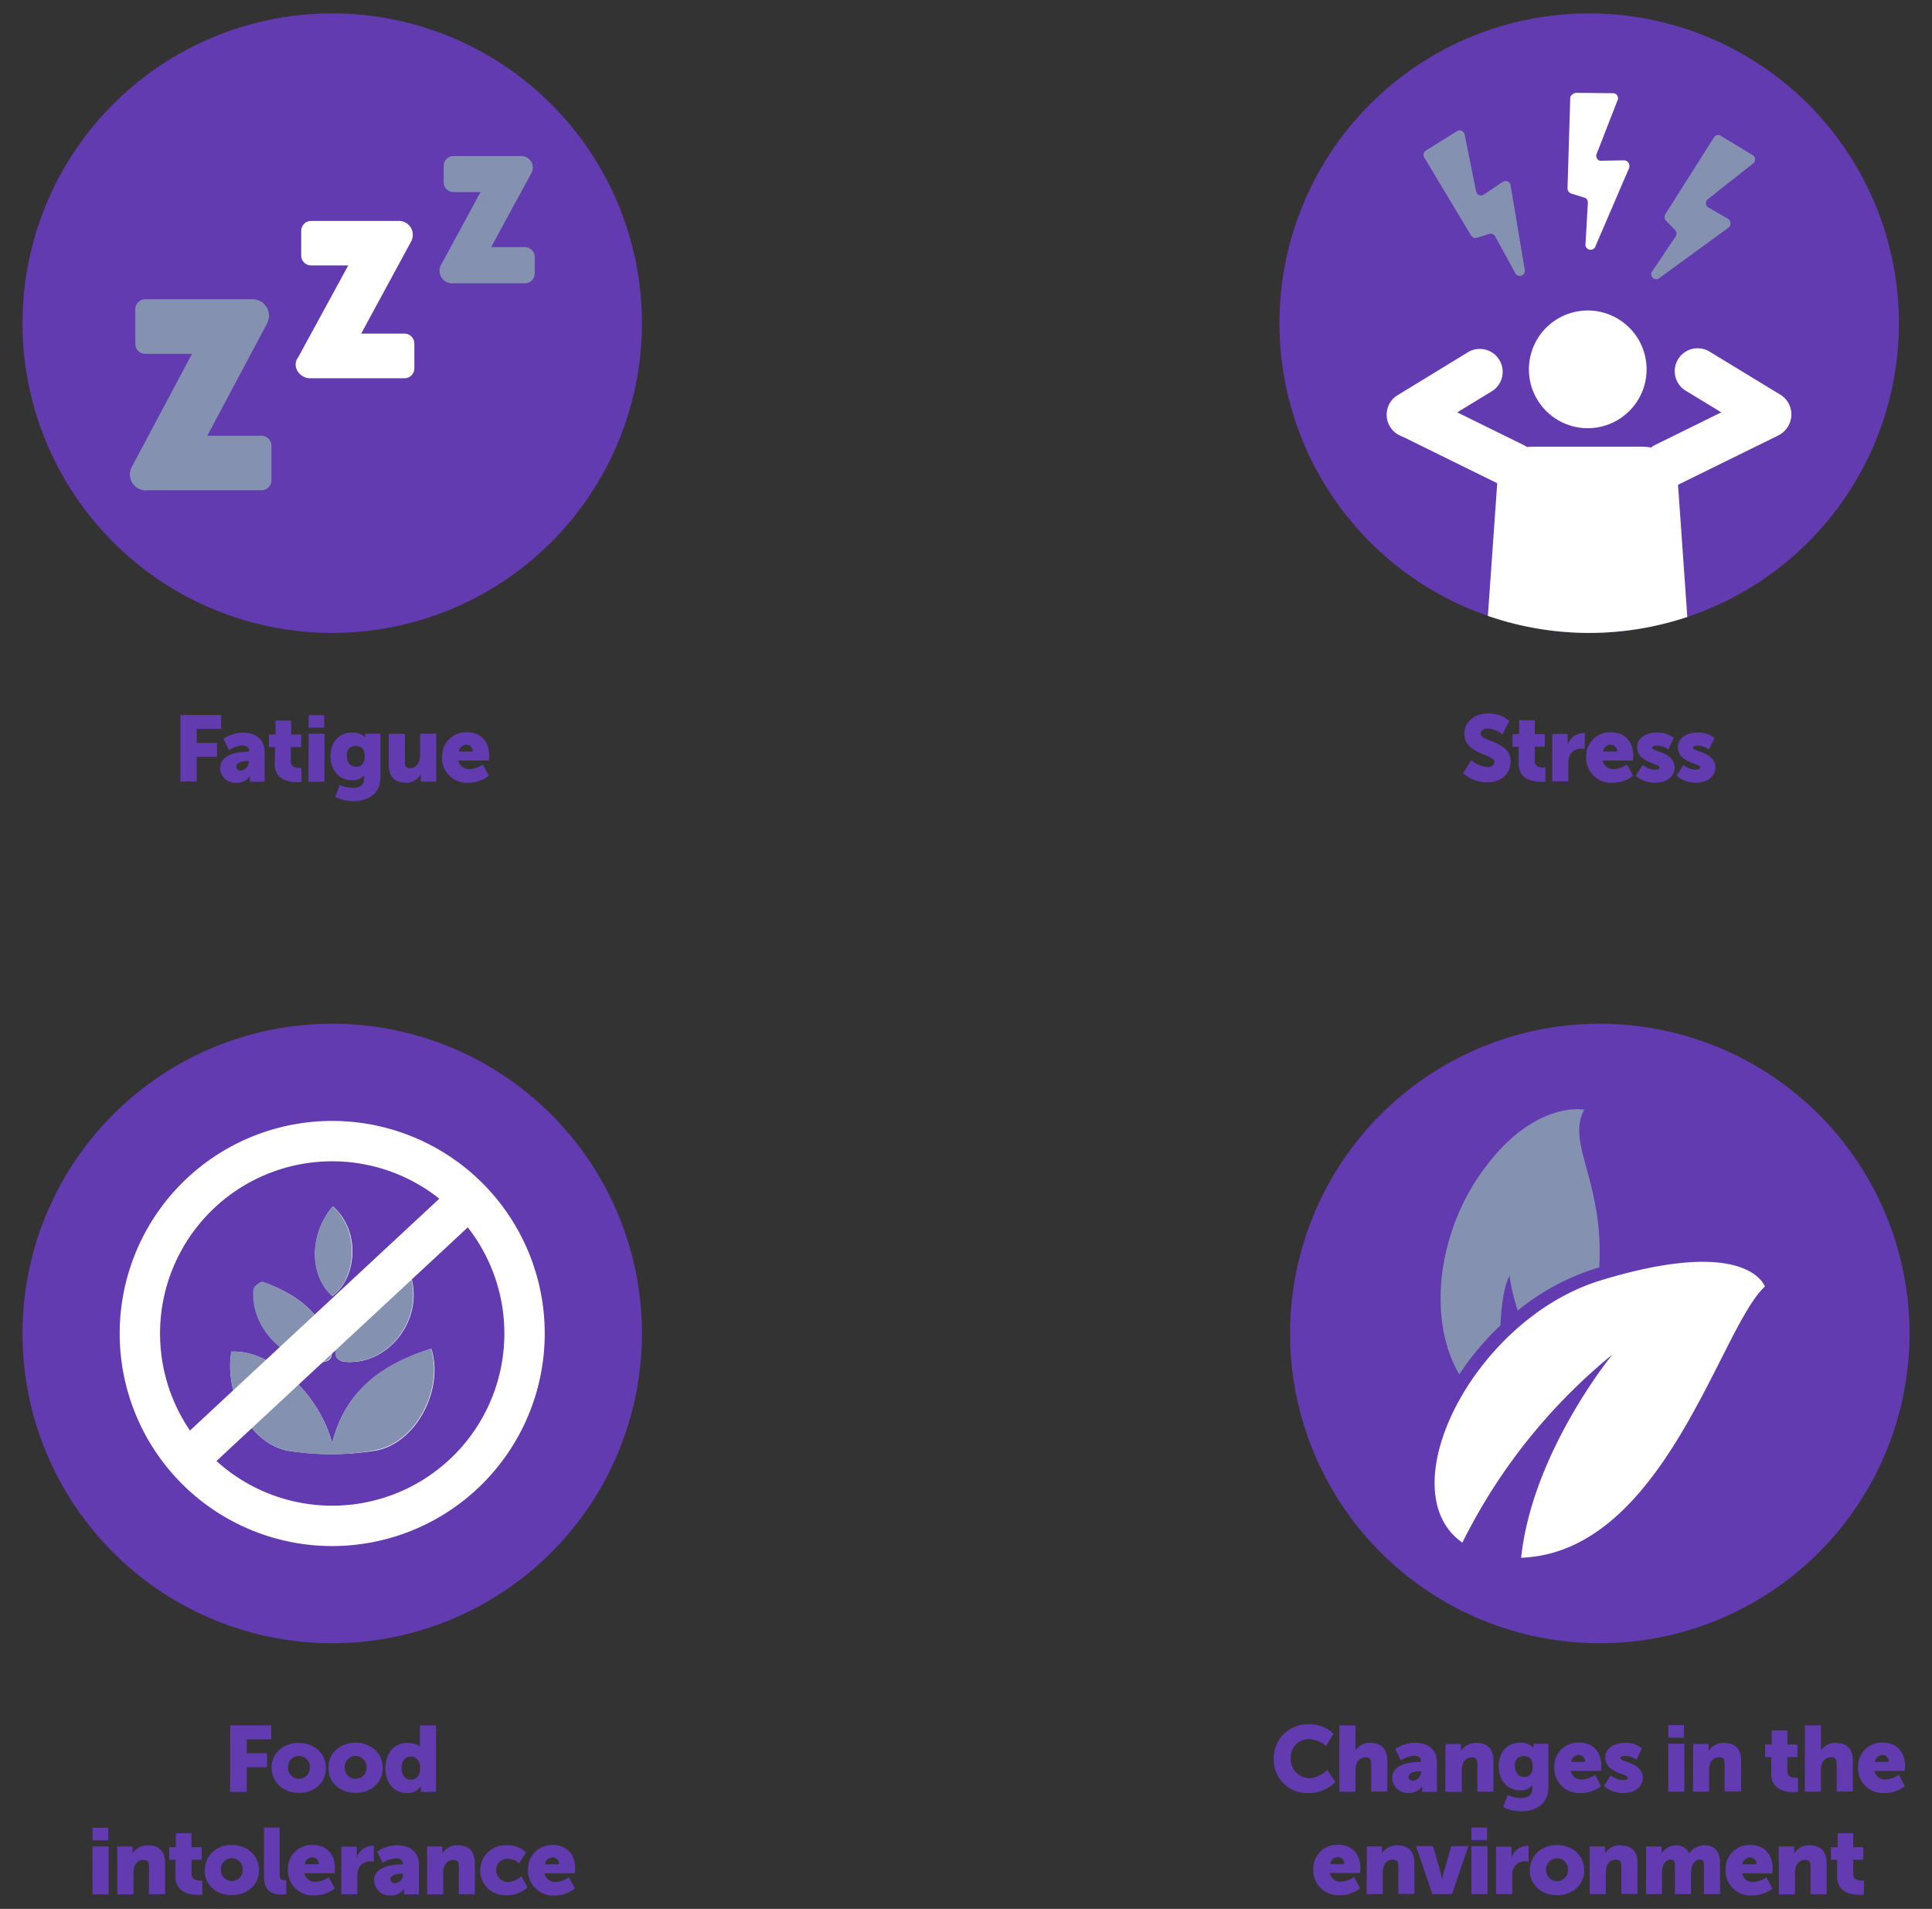 <svg id="Layer_1" data-name="Layer 1" xmlns="http://www.w3.org/2000/svg" viewBox="0 0 415 410"><rect x="0" y="0" width="415" height="410" fill="#333333" stroke="none"/><defs><style>.cls-1{fill:#623bb0;}.cls-2{fill:#8591b0;}.cls-3{fill:#fff;}.cls-4{fill:none;stroke:#fff;stroke-miterlimit:10;stroke-width:8.67px;}</style></defs><path class="cls-1" d="M71.36,135.94A66.53,66.53,0,1,0,4.83,69.41a66.53,66.53,0,0,0,66.53,66.53"/><path class="cls-2" d="M31.51,105.3H56.17a2.13,2.13,0,0,0,2.14-2.13V95.73a2.14,2.14,0,0,0-2.14-2.14H44.53l12.78-24A3.57,3.57,0,0,0,56,64.74a3.63,3.63,0,0,0-2-.46H31.2a2.13,2.13,0,0,0-2.13,2.12v7.48A2.12,2.12,0,0,0,31.19,76H41.25L28.46,100a3.45,3.45,0,0,0,3,5.33"/><path class="cls-3" d="M66.6,81.24H86.85A2.11,2.11,0,0,0,89,79.13h0V73.78a2.12,2.12,0,0,0-2.12-2.12h-9.3L88.31,51.87a3,3,0,0,0-1.22-4.07,3.05,3.05,0,0,0-1.6-.35H66.82a2.12,2.12,0,0,0-2.12,2.11v5.35A2.12,2.12,0,0,0,66.81,57h8L64,76.83c-1.37,1.83.31,4.41,2.59,4.41"/><path class="cls-2" d="M96.9,60.85h15.83a2.12,2.12,0,0,0,2.13-2.12h0V55.21a2.12,2.12,0,0,0-2.11-2.13H105.5l8.6-15.83A2.47,2.47,0,0,0,112,33.52H97.43a2.12,2.12,0,0,0-2.13,2.12h0v3.49a2.11,2.11,0,0,0,2.1,2.13h5.82l-8.6,15.85a2.7,2.7,0,0,0,1.45,3.53,2.65,2.65,0,0,0,.84.2"/><path class="cls-1" d="M98.55,161.42a1.69,1.69,0,0,1,1.66-1.48,1.4,1.4,0,0,1,1.36,1.48Zm-3.62,1.3a5.34,5.34,0,0,0,5.66,5.4,7,7,0,0,0,4.4-1.5l-1.28-2.42a5.4,5.4,0,0,1-2.84,1,2.3,2.3,0,0,1-2.4-1.84H105s.08-.74.08-1.08c0-2.86-1.72-5-4.76-5a5.13,5.13,0,0,0-5.36,5.38M83.5,164.26c0,2.9,1.62,3.86,3.66,3.86a3.57,3.57,0,0,0,3.22-1.78h0a5.45,5.45,0,0,0,0,.64v.9H93.7v-10.3H90.24v4.56c0,1.54-.7,2.84-2.18,2.84-.72,0-1.1-.4-1.1-1.36v-6H83.5Zm-7,.44c-1.38,0-2-1.14-2-2.42a1.82,1.82,0,0,1,1.84-2.06c1,0,2,.4,2,2.22s-1,2.26-1.86,2.26M73,168.54l-1,2.62a9.11,9.11,0,0,0,3.9.92c2.82,0,5.82-1.38,5.82-5.14v-9.36H78.47v.52a1.67,1.67,0,0,0,0,.24h-.06a3.91,3.91,0,0,0-2.8-1c-3.12,0-4.62,2.44-4.62,5.06s1.54,5.18,4.64,5.18a3.06,3.06,0,0,0,2.58-1.08h0s0,.26,0,.38v.34c0,1.52-1.14,2-2.38,2a7,7,0,0,1-2.9-.66m-6.68-.66h3.46v-10.3H66.29Zm0-11.6h3.38v-2.7H66.33Zm-7.25,7.8c0,3.46,3.18,3.9,4.82,3.9a6.66,6.66,0,0,0,.94-.06v-3s-.18,0-.46,0c-.66,0-1.84-.16-1.84-1.32v-3.16H64.7v-2.7H62.54v-3H59.18v3H57.76v2.7h1.32Zm-8.24.54c0-.86,1.26-1.18,2.36-1.18h.32v.22a1.91,1.91,0,0,1-1.7,1.82c-.68,0-1-.38-1-.86m-3.48.18a3.29,3.29,0,0,0,3.5,3.32,3.21,3.21,0,0,0,2.92-1.5h0a5.45,5.45,0,0,0,0,.64v.62h3.16v-6.34c0-2.62-1.74-4.2-4.64-4.2A7.79,7.79,0,0,0,48,158.68l1.2,2.44a6.15,6.15,0,0,1,2.78-1c.86,0,1.52.28,1.52,1.14v.18h-.14c-1.6,0-6,.34-6,3.34m-8.61,3.08h3.5v-5.3h4.36v-3H42.25v-3h5.26v-3H38.75Z"/><path class="cls-1" d="M341.36,135.94a66.53,66.53,0,1,0-66.53-66.53,66.53,66.53,0,0,0,66.53,66.53"/><path class="cls-3" d="M338.59,19.94l7.83.08a1.09,1.09,0,0,1,1.14,1,1,1,0,0,1-.05.38l-4.58,11.75a1.1,1.1,0,0,0,.71,1.37,1.24,1.24,0,0,0,.38,0l4.83-.08A1.18,1.18,0,0,1,350,35.72a1.23,1.23,0,0,1-.07.39l-7.17,16.66a1.13,1.13,0,0,1-1.34.85,1.12,1.12,0,0,1-.84-1.34l.5-8.73a1.09,1.09,0,0,0-.92-1.15l-2.53-.79a1.21,1.21,0,0,1-.92-1.25l.59-19.5a1.54,1.54,0,0,1,1.25-.92"/><path class="cls-2" d="M369.67,29.2l6.75,4.08a1.08,1.08,0,0,1,.46,1.47,1.05,1.05,0,0,1-.2.27l-9.92,7.83a1.1,1.1,0,0,0,0,1.55,1.19,1.19,0,0,0,.29.21L371.18,47a1.18,1.18,0,0,1,.34,1.63,1.06,1.06,0,0,1-.27.29L356.59,59.61a1.09,1.09,0,1,1-1.58-1.5l4.92-7.33a1.09,1.09,0,0,0-.18-1.42l-1.83-1.91a1.16,1.16,0,0,1-.16-1.51L368.2,29.45a1.07,1.07,0,0,1,1.49-.25"/><path class="cls-2" d="M306.25,32.36l6.68-4.17a1.08,1.08,0,0,1,1.51.29,1.05,1.05,0,0,1,.15.3l2.5,12.42a1.08,1.08,0,0,0,1.36.72.85.85,0,0,0,.3-.15l4-2.66a1.1,1.1,0,0,1,1.53.21,1,1,0,0,1,.21.53l3,17.93a1.1,1.1,0,0,1-2.08.74l-4.24-7.74a1.1,1.1,0,0,0-1.35-.51l-2.49.76a1.1,1.1,0,0,1-1.42-.59l-10-16.66a1.16,1.16,0,0,1,.33-1.42"/><path class="cls-3" d="M341.09,66.69a12.64,12.64,0,1,1-.07,0h.07"/><path class="cls-3" d="M319.6,132.28a66.5,66.5,0,0,0,42.84.23l-2.1-29.9c0-4.17-3.41-6.67-7.63-6.67H329.26c-4.17,0-7.58,2.75-7.58,6.83Z"/><path class="cls-3" d="M300.75,93.52l22.17,10.91a4.93,4.93,0,0,0,4.37-8.84L305.13,84.68a5,5,0,0,0-6.55,2.25,4.82,4.82,0,0,0,2.12,6.48l.13.07"/><path class="cls-3" d="M305.42,93.19l15-9.13a4.92,4.92,0,0,0-4.88-8.54l-.2.12-15,9.16a4.92,4.92,0,0,0,4.88,8.55l.2-.12"/><path class="cls-3" d="M382,93.52l-22.17,10.91a4.93,4.93,0,0,1-4.36-8.84l22.16-10.91A4.92,4.92,0,0,1,382,93.51"/><path class="cls-3" d="M377.34,93.19l-15-9.13a4.92,4.92,0,1,1,4.88-8.54l.2.12,15,9.13a4.92,4.92,0,0,1-4.88,8.54.82.82,0,0,1-.2-.12"/><path class="cls-1" d="M360.13,166.6a6.2,6.2,0,0,0,4.12,1.52c2.66,0,4.22-1.5,4.22-3.26,0-3.32-4.82-3.44-4.82-4.22,0-.36.5-.5,1-.5a4.11,4.11,0,0,1,2.44.84l1.18-2.46a5.39,5.39,0,0,0-3.62-1.18c-2.38,0-4.24,1.2-4.24,3.14,0,3.36,4.82,3.46,4.82,4.36,0,.34-.5.48-1,.48a4.33,4.33,0,0,1-2.62-1Zm-8.75,0a6.2,6.2,0,0,0,4.12,1.52c2.66,0,4.22-1.5,4.22-3.26,0-3.32-4.82-3.44-4.82-4.22,0-.36.5-.5,1-.5a4.11,4.11,0,0,1,2.44.84l1.18-2.46a5.39,5.39,0,0,0-3.62-1.18c-2.38,0-4.24,1.2-4.24,3.14,0,3.36,4.82,3.46,4.82,4.36,0,.34-.5.48-1,.48a4.33,4.33,0,0,1-2.62-1Zm-7.05-5.18a1.69,1.69,0,0,1,1.66-1.48,1.4,1.4,0,0,1,1.36,1.48Zm-3.62,1.3a5.34,5.34,0,0,0,5.66,5.4,7,7,0,0,0,4.4-1.5l-1.28-2.42a5.4,5.4,0,0,1-2.84,1,2.3,2.3,0,0,1-2.4-1.84h6.5s.08-.74.08-1.08c0-2.86-1.72-5-4.76-5a5.13,5.13,0,0,0-5.36,5.38m-7.29,5.16h3.46V164a4.67,4.67,0,0,1,.18-1.4,2.6,2.6,0,0,1,2.66-1.8,3.68,3.68,0,0,1,.7.06v-3.4a2.34,2.34,0,0,0-.4,0,3.57,3.57,0,0,0-3.28,2.56h0a5.45,5.45,0,0,0,0-.64v-1.74h-3.32Zm-7.21-3.8c0,3.46,3.18,3.9,4.82,3.9a6.66,6.66,0,0,0,.94-.06v-3s-.18,0-.46,0c-.66,0-1.84-.16-1.84-1.32v-3.16h2.16v-2.7h-2.16v-3h-3.36v3h-1.42v2.7h1.32Zm-11.94,2a7.38,7.38,0,0,0,5.22,2c3.22,0,5-2.06,5-4.44,0-4.52-6.44-4.2-6.44-6,0-.8.8-1.12,1.52-1.12a5.46,5.46,0,0,1,3.16,1.26l1.48-2.86a6.49,6.49,0,0,0-4.6-1.62c-2.84,0-5.06,1.74-5.06,4.38,0,4.4,6.44,4.34,6.44,6,0,.86-.78,1.14-1.5,1.14a5.93,5.93,0,0,1-3.42-1.48Z"/><path class="cls-1" d="M71.36,352.94A66.53,66.53,0,1,0,4.83,286.41a66.53,66.53,0,0,0,66.53,66.53"/><path class="cls-4" d="M42.14,257.19a41.32,41.32,0,1,1,0,58.44h0A41.34,41.34,0,0,1,42.14,257.19Z"/><path class="cls-3" d="M71.5,259.1c-5.09,6-5.09,14.85-.09,19.27,5-3.58,6.37-13.75.09-19.27m-3.62,33.44c3.14.26,4-.84,3-4-2.2-7.16-7.81-10.78-14.31-13.15-.51-.17-1.95.89-2,1.53-.89,7.3,5.77,15.11,13.42,15.61m20.42-17.91c-7.47,2.21-13.33,6.12-15.87,13.84-.6,1.87-1.11,4,2.2,4.07,8.75.34,16-8.82,13.67-17.89M71.35,310c-2.8-10.74-13.15-20.12-21.64-19.68-1.53,8.32,3.57,20.2,12.9,21.39a60.36,60.36,0,0,0,18.25-.17c8.66-1.7,14.52-13.24,11.8-21.82C82.13,293,74.15,298.68,71.35,310"/><path class="cls-2" d="M71.35,310c2.8-11.37,10.78-17.06,21.22-20.37,2.68,8.66-3.14,20.12-11.79,21.81a52.07,52.07,0,0,1-18.17.26c-9.34-1.19-14.43-13.07-12.9-21.39,8.49-.43,18.84,8.94,21.64,19.68"/><path class="cls-2" d="M88.33,274.62c2.29,9.09-4.92,18.25-13.67,17.89-3.31-.08-2.8-2.2-2.2-4.07,2.54-7.72,8.4-11.63,15.87-13.84"/><path class="cls-2" d="M67.87,292.53c-7.64-.5-14.32-8.31-13.42-15.7.09-.59,1.61-1.7,2-1.53,6.54,2.38,12.14,6,14.31,13.16,1,3.23.17,4.24-3,4.07"/><path class="cls-2" d="M71.44,259.09c6.2,5.52,4.84,15.79-.09,19.27-5-4.42-5-13.24.09-19.27"/><line class="cls-4" x1="40.55" y1="313.41" x2="101.99" y2="256.29"/><path class="cls-1" d="M117.05,400.42a1.69,1.69,0,0,1,1.66-1.48,1.4,1.4,0,0,1,1.36,1.48Zm-3.62,1.3a5.34,5.34,0,0,0,5.66,5.4,7,7,0,0,0,4.4-1.5l-1.28-2.42a5.4,5.4,0,0,1-2.84,1,2.3,2.3,0,0,1-2.4-1.84h6.5s.08-.74.08-1.08c0-2.86-1.72-5-4.76-5a5.13,5.13,0,0,0-5.36,5.38m-10.29,0a5.36,5.36,0,0,0,5.74,5.4,6.2,6.2,0,0,0,4.42-1.7L112,403a5,5,0,0,1-2.82,1.24,2.49,2.49,0,0,1-2.58-2.56,2.37,2.37,0,0,1,2.46-2.46,3.75,3.75,0,0,1,2.42,1L113,397.9a5.43,5.43,0,0,0-4.1-1.56,5.37,5.37,0,0,0-5.74,5.38m-11.41,5.16h3.46v-4.56a4.14,4.14,0,0,1,.2-1.36,2,2,0,0,1,2-1.48c.76,0,1.14.4,1.14,1.36v6H102V400.2c0-2.9-1.62-3.86-3.7-3.86a3.63,3.63,0,0,0-3.28,1.78h0a5.45,5.45,0,0,0,0-.64v-.9H91.73Zm-7.87-3.26c0-.86,1.26-1.18,2.36-1.18h.32v.22a1.91,1.91,0,0,1-1.7,1.82c-.68,0-1-.38-1-.86m-3.48.18a3.29,3.29,0,0,0,3.5,3.32,3.21,3.21,0,0,0,2.92-1.5h0a5.45,5.45,0,0,0,0,.64v.62H90v-6.34c0-2.62-1.74-4.2-4.64-4.2A7.79,7.79,0,0,0,81,397.68l1.2,2.44a6.15,6.15,0,0,1,2.78-1c.86,0,1.52.28,1.52,1.14v.18h-.14c-1.6,0-6,.34-6,3.34m-7.06,3.08h3.46V403a4.67,4.67,0,0,1,.18-1.4,2.6,2.6,0,0,1,2.66-1.8,3.68,3.68,0,0,1,.7.06v-3.4a2.34,2.34,0,0,0-.4,0A3.57,3.57,0,0,0,76.64,399h0a5.45,5.45,0,0,0,0-.64v-1.74H73.32Zm-7.84-6.46a1.69,1.69,0,0,1,1.66-1.48,1.4,1.4,0,0,1,1.36,1.48Zm-3.62,1.3a5.34,5.34,0,0,0,5.66,5.4,7,7,0,0,0,4.4-1.5l-1.28-2.42a5.4,5.4,0,0,1-2.84,1,2.3,2.3,0,0,1-2.4-1.84h6.5s.08-.74.08-1.08c0-2.86-1.72-5-4.76-5a5.13,5.13,0,0,0-5.36,5.38m-5.14,1.36c0,3.46,2,3.9,3.8,3.9a9.41,9.41,0,0,0,1-.06v-3s-.2,0-.42,0c-.78,0-1-.34-1-1.32v-10H56.72Zm-9.25-1.32a2.35,2.35,0,1,1,4.68,0,2.34,2.34,0,1,1-4.68,0m-3.5,0c0,3.22,2.6,5.36,5.84,5.36s5.84-2.14,5.84-5.36-2.6-5.42-5.86-5.42S44,398.52,44,401.76m-6.3,1.32c0,3.46,3.18,3.9,4.82,3.9a6.66,6.66,0,0,0,.94-.06v-3s-.18,0-.46,0c-.66,0-1.84-.16-1.84-1.32v-3.16h2.16v-2.7H41.13v-3H37.77v3H36.35v2.7h1.32Zm-12.5,3.8h3.46v-4.56a4.14,4.14,0,0,1,.2-1.36,2,2,0,0,1,2-1.48c.76,0,1.14.4,1.14,1.36v6h3.46V400.2c0-2.9-1.62-3.86-3.7-3.86a3.63,3.63,0,0,0-3.28,1.78h0a5.45,5.45,0,0,0,0-.64v-.9H25.17Zm-5.32,0h3.46v-10.3H19.85Zm0-11.6h3.38v-2.7H19.89Z"/><path class="cls-1" d="M86.26,379.72c0-1.58.94-2.46,2-2.46,1.36,0,2,1.22,2,2.46,0,1.78-1,2.54-2,2.54-1.2,0-2-1-2-2.54m-3.48,0c0,3.2,1.84,5.4,4.64,5.4a3.44,3.44,0,0,0,3-1.5h0s0,.26,0,.58v.68h3.24v-14.3H90.2v4.12c0,.26,0,.46,0,.46h0s-.62-.82-2.7-.82c-2.74,0-4.7,2.12-4.7,5.38m-8.76,0a2.35,2.35,0,1,1,4.68,0,2.34,2.34,0,1,1-4.68,0m-3.5,0c0,3.22,2.6,5.36,5.84,5.36s5.84-2.14,5.84-5.36-2.6-5.42-5.86-5.42-5.82,2.18-5.82,5.42m-8.67,0a2.35,2.35,0,1,1,4.68,0,2.34,2.34,0,1,1-4.68,0m-3.5,0c0,3.22,2.6,5.36,5.84,5.36S70,383,70,379.76s-2.6-5.42-5.86-5.42-5.82,2.18-5.82,5.42m-8.89,5.12H53v-5.3h4.36v-3H53v-3h5.26v-3H49.46Z"/><path class="cls-1" d="M343.64,352.94a66.53,66.53,0,1,0-66.53-66.53,66.53,66.53,0,0,0,66.53,66.53"/><path class="cls-2" d="M324.25,274.12a46.76,46.76,0,0,0,1.76,7.37,50.64,50.64,0,0,1,17-9.13c.18-.09.35-.09.53-.18,1-18.54-7.17-26.54-3.24-33.84,0,0-11.88-2.37-23.43,15.48-8.74,13.87-9.61,30.92-3.41,41.38a59.41,59.41,0,0,1,8.84-10.54c.35-8.17,1.91-10.55,1.91-10.55"/><path class="cls-3" d="M379.09,276.32s-3.5-11-35.24-1.32c-27.37,8.35-45.74,45.16-29.73,56.33a122.42,122.42,0,0,1,32.25-40.42s-17.21,20.91-19.63,43.67c30.78-1.14,42.76-49.56,52.38-58.26"/><path class="cls-1" d="M394.62,403.08c0,3.46,3.18,3.9,4.82,3.9a6.66,6.66,0,0,0,.94-.06v-3s-.18,0-.46,0c-.66,0-1.84-.16-1.84-1.32v-3.16h2.16v-2.7h-2.16v-3h-3.36v3H393.3v2.7h1.32Zm-12.51,3.8h3.46v-4.56a4.14,4.14,0,0,1,.2-1.36,2,2,0,0,1,2-1.48c.76,0,1.14.4,1.14,1.36v6h3.46V400.2c0-2.9-1.62-3.86-3.7-3.86a3.63,3.63,0,0,0-3.28,1.78h0a5.45,5.45,0,0,0,0-.64v-.9h-3.32Zm-7.84-6.46a1.69,1.69,0,0,1,1.66-1.48,1.4,1.4,0,0,1,1.36,1.48Zm-3.62,1.3a5.34,5.34,0,0,0,5.66,5.4,7,7,0,0,0,4.4-1.5l-1.28-2.42a5.4,5.4,0,0,1-2.84,1,2.3,2.3,0,0,1-2.4-1.84h6.5s.08-.74.08-1.08c0-2.86-1.72-5-4.76-5a5.13,5.13,0,0,0-5.36,5.38m-17.08,5.16H357v-4.26a6.52,6.52,0,0,1,.1-1.28c.24-1.1.8-1.86,1.88-1.86.66,0,.8.54.8,1.3v6.1h3.46v-4.26a5.76,5.76,0,0,1,.08-1.2c.22-1.14.8-1.94,1.9-1.94.66,0,.8.54.8,1.3v6.1h3.46V400.2c0-2.84-1.46-3.86-3.34-3.86a4,4,0,0,0-3.3,1.74h0a3,3,0,0,0-2.88-1.74,3.66,3.66,0,0,0-3.06,1.78h0a5.45,5.45,0,0,0,0-.64v-.9h-3.32Zm-12.09,0h3.46v-4.56a4.14,4.14,0,0,1,.2-1.36,2,2,0,0,1,2-1.48c.76,0,1.14.4,1.14,1.36v6h3.46V400.2c0-2.9-1.62-3.86-3.7-3.86a3.63,3.63,0,0,0-3.28,1.78h0a5.45,5.45,0,0,0,0-.64v-.9h-3.32Zm-9.36-5.12a2.35,2.35,0,1,1,4.68,0,2.34,2.34,0,1,1-4.68,0m-3.5,0c0,3.22,2.6,5.36,5.84,5.36s5.84-2.14,5.84-5.36-2.6-5.42-5.86-5.42-5.82,2.18-5.82,5.42m-7.26,5.12h3.46V403a4.67,4.67,0,0,1,.18-1.4,2.6,2.6,0,0,1,2.66-1.8,3.68,3.68,0,0,1,.7.06v-3.4a2.34,2.34,0,0,0-.4,0,3.57,3.57,0,0,0-3.28,2.56h0a5.45,5.45,0,0,0,0-.64v-1.74h-3.32Zm-5.31,0h3.46v-10.3h-3.46Zm0-11.6h3.38v-2.7h-3.38Zm-8.37,11.6h4.22l3.5-10.3h-3.66l-1.58,5.48c-.2.68-.38,1.78-.38,1.78h0a17.59,17.59,0,0,0-.38-1.78l-1.6-5.48h-3.64Zm-14.12,0h3.46v-4.56a4.14,4.14,0,0,1,.2-1.36,2,2,0,0,1,2-1.48c.76,0,1.14.4,1.14,1.36v6h3.46V400.2c0-2.9-1.62-3.86-3.7-3.86a3.63,3.63,0,0,0-3.28,1.78h0a5.45,5.45,0,0,0,0-.64v-.9H293.6Zm-7.84-6.46a1.69,1.69,0,0,1,1.66-1.48,1.4,1.4,0,0,1,1.36,1.48Zm-3.62,1.3a5.34,5.34,0,0,0,5.66,5.4,7,7,0,0,0,4.4-1.5l-1.28-2.42a5.4,5.4,0,0,1-2.84,1,2.3,2.3,0,0,1-2.4-1.84h6.5s.08-.74.08-1.08c0-2.86-1.72-5-4.76-5a5.13,5.13,0,0,0-5.36,5.38"/><path class="cls-1" d="M402.72,378.42a1.69,1.69,0,0,1,1.66-1.48,1.4,1.4,0,0,1,1.36,1.48Zm-3.62,1.3a5.34,5.34,0,0,0,5.66,5.4,7,7,0,0,0,4.4-1.5l-1.28-2.42a5.4,5.4,0,0,1-2.84,1,2.3,2.3,0,0,1-2.4-1.84h6.5s.08-.74.08-1.08c0-2.86-1.72-5-4.76-5a5.13,5.13,0,0,0-5.36,5.38m-11.42,5.16h3.46v-4.56a4,4,0,0,1,.18-1.32,2.08,2.08,0,0,1,2.06-1.52c.76,0,1.14.4,1.14,1.36v6H398V378.2c0-2.9-1.62-3.86-3.7-3.86a3.54,3.54,0,0,0-3.14,1.64h0s0-.36,0-.88v-4.52h-3.46Zm-7.21-3.8c0,3.46,3.18,3.9,4.82,3.9a6.66,6.66,0,0,0,.94-.06v-3s-.18,0-.46,0c-.66,0-1.84-.16-1.84-1.32v-3.16h2.16v-2.7h-2.16v-3h-3.36v3h-1.42v2.7h1.32Zm-16.82,3.8h3.46v-4.56a4.14,4.14,0,0,1,.2-1.36,2,2,0,0,1,2-1.48c.76,0,1.14.4,1.14,1.36v6H374V378.2c0-2.9-1.62-3.86-3.7-3.86a3.63,3.63,0,0,0-3.28,1.78h0a5.45,5.45,0,0,0,0-.64v-.9h-3.32Zm-5.31,0h3.46v-10.3h-3.46Zm0-11.6h3.38v-2.7h-3.38ZM344.54,383.6a6.2,6.2,0,0,0,4.12,1.52c2.66,0,4.22-1.5,4.22-3.26,0-3.32-4.82-3.44-4.82-4.22,0-.36.5-.5,1-.5a4.11,4.11,0,0,1,2.44.84l1.18-2.46a5.39,5.39,0,0,0-3.62-1.18c-2.38,0-4.24,1.2-4.24,3.14,0,3.36,4.82,3.46,4.82,4.36,0,.34-.5.48-1,.48a4.33,4.33,0,0,1-2.62-1Zm-7.06-5.18a1.69,1.69,0,0,1,1.66-1.48,1.4,1.4,0,0,1,1.36,1.48Zm-3.62,1.3a5.34,5.34,0,0,0,5.66,5.4,7,7,0,0,0,4.4-1.5l-1.28-2.42a5.4,5.4,0,0,1-2.84,1,2.3,2.3,0,0,1-2.4-1.84h6.5s.08-.74.08-1.08c0-2.86-1.72-5-4.76-5a5.13,5.13,0,0,0-5.36,5.38m-6.46,2c-1.38,0-2-1.14-2-2.42a1.82,1.82,0,0,1,1.84-2.06c1,0,2,.4,2,2.22s-1,2.26-1.86,2.26m-3.5,3.84-1,2.62a9.11,9.11,0,0,0,3.9.92c2.82,0,5.82-1.38,5.82-5.14v-9.36H329.4v.52a1.67,1.67,0,0,0,0,.24h-.06a3.91,3.91,0,0,0-2.8-1c-3.12,0-4.62,2.44-4.62,5.06s1.54,5.18,4.64,5.18a3.06,3.06,0,0,0,2.58-1.08h0s0,.26,0,.38v.34c0,1.52-1.14,2-2.38,2a7,7,0,0,1-2.9-.66m-13.41-.66H314v-4.56a4.14,4.14,0,0,1,.2-1.36,2,2,0,0,1,2-1.48c.76,0,1.14.4,1.14,1.36v6h3.46V378.2c0-2.9-1.62-3.86-3.7-3.86a3.63,3.63,0,0,0-3.28,1.78h0a5.45,5.45,0,0,0,0-.64v-.9h-3.32Zm-7.87-3.26c0-.86,1.26-1.18,2.36-1.18h.32v.22a1.91,1.91,0,0,1-1.7,1.82c-.68,0-1-.38-1-.86m-3.48.18a3.29,3.29,0,0,0,3.5,3.32,3.21,3.21,0,0,0,2.92-1.5h0a5.45,5.45,0,0,0,0,.64v.62h3.16v-6.34c0-2.62-1.74-4.2-4.64-4.2a7.79,7.79,0,0,0-4.32,1.34l1.2,2.44a6.15,6.15,0,0,1,2.78-1c.86,0,1.52.28,1.52,1.14v.18h-.14c-1.6,0-6,.34-6,3.34m-11.36,3.08h3.46v-4.56a4,4,0,0,1,.18-1.32,2.08,2.08,0,0,1,2.06-1.52c.76,0,1.14.4,1.14,1.36v6h3.46V378.2c0-2.9-1.62-3.86-3.7-3.86a3.54,3.54,0,0,0-3.14,1.64h0s0-.36,0-.88v-4.52h-3.46ZM273.6,377.7a7.17,7.17,0,0,0,7.5,7.42,7.85,7.85,0,0,0,5.76-2.4l-1.8-2.56a5.86,5.86,0,0,1-3.8,1.76,4.07,4.07,0,0,1-4-4.3,3.86,3.86,0,0,1,4-4.08,6,6,0,0,1,3.58,1.46l1.62-2.64a7.45,7.45,0,0,0-5.36-2,7.27,7.27,0,0,0-7.5,7.36"/></svg>